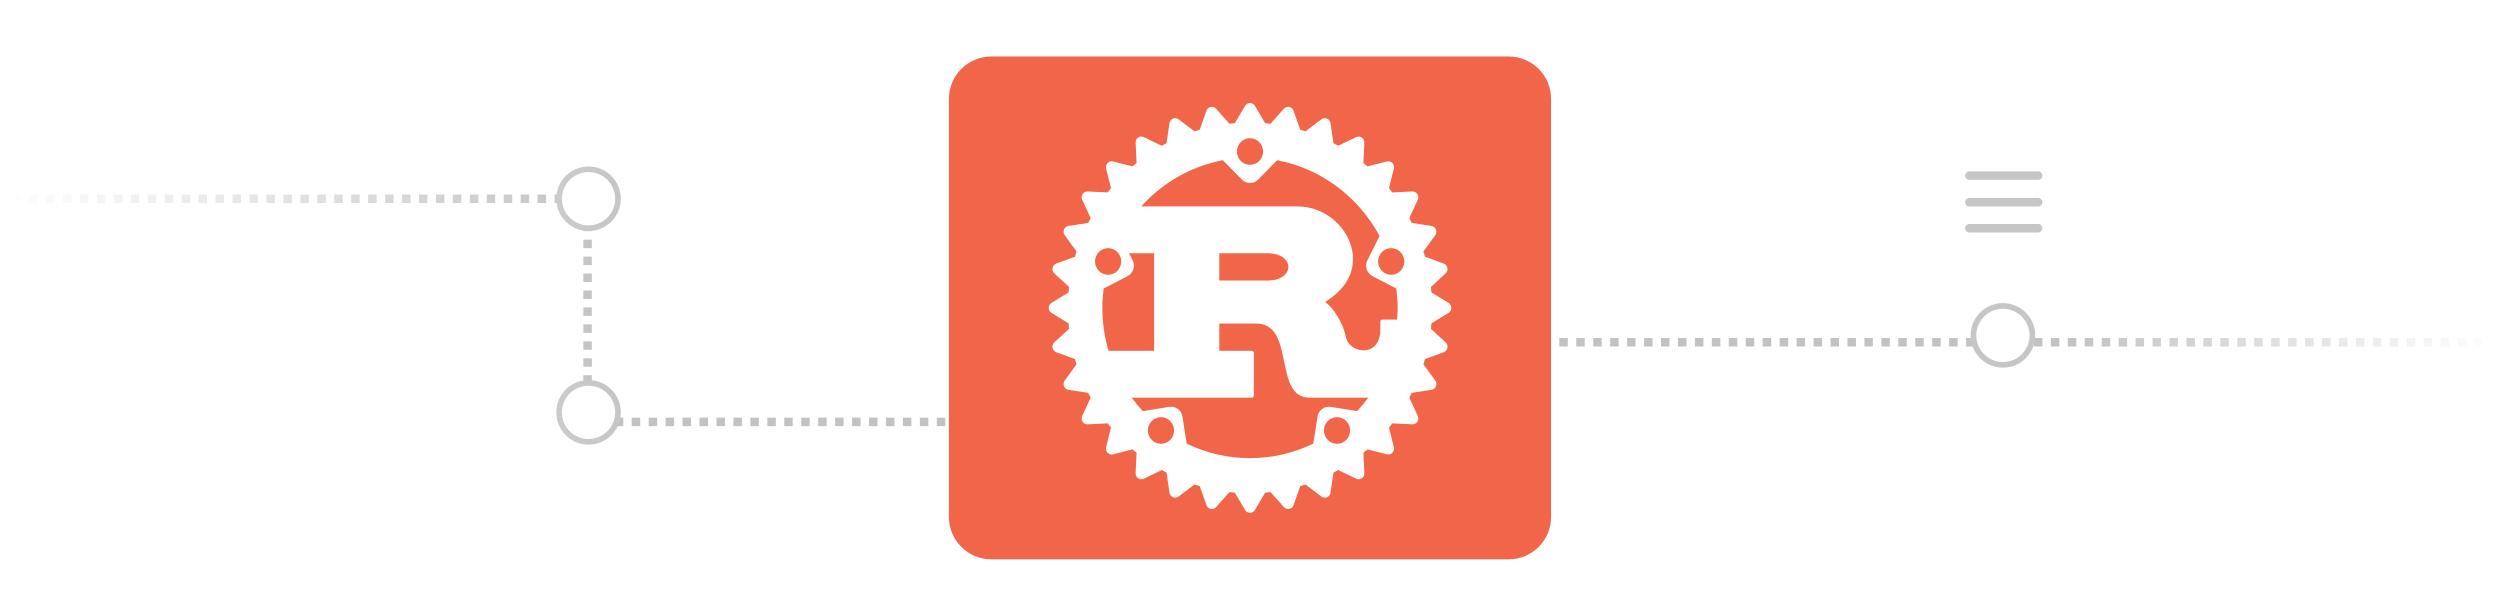 <svg width="885" height="218" viewBox="0 0 885 218" fill="none" xmlns="http://www.w3.org/2000/svg">
<rect width="885" height="190" transform="translate(0 14)" fill="white"/>
<path d="M436.633 149.354H213C210.239 149.354 208 147.115 208 144.354V75.353C208 72.592 205.761 70.353 203 70.353L0 70.353" stroke="#868686" stroke-opacity="0.5" stroke-width="3" stroke-dasharray="3 3"/>
<circle cx="9.429" cy="9.429" r="10.429" transform="matrix(1 0 0 -1 198.914 79.782)" fill="white" stroke="#C6C6C6" stroke-width="2"/>
<circle cx="9.429" cy="9.429" r="10.429" transform="matrix(1 0 0 -1 198.914 155.406)" fill="white" stroke="#C6C6C6" stroke-width="2"/>
<path d="M885 121.16L533.656 121.16" stroke="#868686" stroke-opacity="0.5" stroke-width="3" stroke-dasharray="3 3"/>
<circle cx="709.034" cy="118.731" r="10.429" fill="white" stroke="#C6C6C6" stroke-width="2"/>
<g filter="url(#filter0_d_210_1170)">
<path fill-rule="evenodd" clip-rule="evenodd" d="M729.617 57.224C729.617 54.462 727.378 52.224 724.617 52.224H694.039C691.278 52.224 689.039 54.462 689.039 57.224V87.453C689.039 90.215 691.278 92.453 694.039 92.453H698.975C700.301 92.453 701.573 92.98 702.511 93.918L705.862 97.269C707.814 99.221 710.98 99.221 712.933 97.269L716.284 93.918C717.221 92.98 718.493 92.453 719.819 92.453H724.617C727.378 92.453 729.617 90.215 729.617 87.453V57.224Z" fill="white"/>
</g>
<line x1="697.156" y1="80.789" x2="721.5" y2="80.789" stroke="#C6C6C6" stroke-width="3" stroke-linecap="round"/>
<line x1="697.156" y1="71.595" x2="721.5" y2="71.595" stroke="#C6C6C6" stroke-width="3" stroke-linecap="round"/>
<line x1="697.156" y1="62.166" x2="721.5" y2="62.166" stroke="#C6C6C6" stroke-width="3" stroke-linecap="round"/>
<rect x="885" y="14" width="190" height="154.43" transform="rotate(90 885 14)" fill="url(#paint0_linear_210_1170)"/>
<rect width="190" height="217.771" transform="matrix(6.16402e-08 1 1 -2.61509e-08 0 14)" fill="url(#paint1_linear_210_1170)"/>
<g filter="url(#filter1_d_210_1170)">
<path d="M335.918 35C335.918 26.716 342.634 20 350.918 20H534.082C542.366 20 549.082 26.716 549.082 35V183C549.082 191.284 542.366 198 534.082 198H350.918C342.634 198 335.918 191.284 335.918 183V35Z" fill="#F16548"/>
</g>
<path d="M512.771 107.218L506.732 103.529C506.678 102.88 506.622 102.235 506.55 101.592L511.762 96.782C512.292 96.291 512.53 95.557 512.39 94.842C512.25 94.129 511.753 93.541 511.08 93.296L504.454 90.88C504.278 90.253 504.1 89.628 503.906 89.01L508.09 83.26C508.516 82.675 508.608 81.908 508.334 81.232C508.06 80.559 507.462 80.083 506.753 79.977L499.776 78.922C499.484 78.349 499.192 77.78 498.885 77.219L501.899 70.729C502.203 70.071 502.149 69.298 501.75 68.692C501.351 68.086 500.648 67.746 499.957 67.774L492.891 68.125C492.504 67.631 492.111 67.14 491.709 66.655L493.424 59.672C493.597 58.965 493.394 58.217 492.888 57.704C492.382 57.189 491.643 56.98 490.955 57.159L484.091 58.905C483.615 58.495 483.136 58.095 482.647 57.701L482.99 50.508C483.025 49.781 482.683 49.09 482.087 48.684C481.495 48.277 480.735 48.223 480.086 48.532L473.711 51.596C473.16 51.284 472.6 50.987 472.04 50.693L471.001 43.591C470.897 42.87 470.426 42.261 469.768 41.982C469.104 41.7 468.351 41.797 467.776 42.23L462.13 46.489C461.522 46.292 460.909 46.11 460.293 45.931L457.916 39.187C457.675 38.502 457.097 37.996 456.398 37.853C455.695 37.717 454.971 37.953 454.492 38.493L449.766 43.797C449.135 43.725 448.5 43.667 447.866 43.612L444.242 37.465C443.876 36.841 443.212 36.459 442.497 36.459C441.782 36.459 441.118 36.841 440.752 37.465L437.128 43.612C436.494 43.667 435.856 43.725 435.228 43.797L430.502 38.493C430.023 37.953 429.299 37.717 428.596 37.853C427.897 37.996 427.319 38.502 427.078 39.187L424.701 45.931C424.088 46.11 423.472 46.292 422.864 46.489L417.218 42.23C416.643 41.797 415.89 41.703 415.226 41.982C414.565 42.261 414.097 42.87 413.993 43.591L412.954 50.693C412.394 50.987 411.834 51.287 411.283 51.596L404.908 48.532C404.259 48.223 403.499 48.277 402.907 48.684C402.311 49.09 401.969 49.781 402.004 50.508L402.347 57.701C401.861 58.095 401.379 58.495 400.903 58.905L394.039 57.159C393.348 56.98 392.612 57.189 392.106 57.704C391.6 58.22 391.397 58.965 391.57 59.672L393.285 66.655C392.883 67.14 392.49 67.628 392.103 68.125L385.037 67.774C384.349 67.743 383.643 68.086 383.244 68.692C382.845 69.295 382.791 70.068 383.095 70.729L386.109 77.219C385.802 77.78 385.51 78.349 385.218 78.922L378.241 79.977C377.533 80.083 376.934 80.562 376.66 81.232C376.386 81.905 376.478 82.675 376.904 83.26L381.088 89.01C380.894 89.628 380.716 90.253 380.54 90.88L373.914 93.296C373.241 93.541 372.744 94.129 372.604 94.842C372.464 95.557 372.702 96.294 373.233 96.782L378.444 101.592C378.372 102.235 378.316 102.88 378.262 103.529L372.223 107.218C371.61 107.591 371.234 108.267 371.234 108.994C371.234 109.722 371.61 110.398 372.223 110.771L378.262 114.459C378.316 115.105 378.372 115.754 378.441 116.393L373.23 121.204C372.699 121.695 372.461 122.428 372.601 123.144C372.741 123.856 373.238 124.444 373.911 124.69L380.537 127.105C380.716 127.733 380.892 128.357 381.088 128.976L376.904 134.723C376.478 135.308 376.386 136.075 376.66 136.75C376.934 137.423 377.533 137.899 378.241 138.005L385.218 139.063C385.507 139.636 385.802 140.203 386.109 140.767L383.098 147.256C382.794 147.914 382.848 148.687 383.247 149.293C383.625 149.872 384.262 150.215 384.938 150.215C384.971 150.215 385.004 150.215 385.037 150.215L392.103 149.863C392.493 150.357 392.886 150.851 393.288 151.333L391.573 158.32C391.4 159.026 391.603 159.772 392.109 160.287C392.496 160.681 393.014 160.894 393.547 160.894C393.711 160.894 393.878 160.872 394.042 160.833L400.903 159.087C401.379 159.496 401.861 159.896 402.347 160.293L402.004 167.486C401.969 168.214 402.311 168.905 402.907 169.311C403.246 169.544 403.642 169.66 404.038 169.66C404.333 169.66 404.631 169.593 404.908 169.463L411.28 166.398C411.831 166.71 412.391 167.007 412.954 167.304L413.993 174.406C414.097 175.128 414.568 175.737 415.226 176.016C415.479 176.122 415.741 176.174 416.006 176.174C416.435 176.174 416.864 176.034 417.218 175.767L422.864 171.509C423.472 171.706 424.085 171.888 424.701 172.066L427.075 178.811C427.316 179.496 427.894 180.002 428.593 180.144C428.727 180.169 428.859 180.184 428.993 180.184C429.561 180.184 430.112 179.941 430.502 179.505L435.228 174.203C435.859 174.276 436.494 174.334 437.131 174.388L440.755 180.535C441.121 181.16 441.785 181.542 442.5 181.542C443.215 181.542 443.879 181.16 444.245 180.535L447.869 174.388C448.506 174.334 449.141 174.276 449.772 174.203L454.498 179.505C454.888 179.941 455.439 180.184 456.007 180.184C456.139 180.184 456.273 180.172 456.407 180.144C457.106 180.002 457.684 179.496 457.925 178.811L460.299 172.066C460.915 171.888 461.528 171.706 462.136 171.509L467.782 175.767C468.136 176.037 468.565 176.174 468.994 176.174C469.259 176.174 469.521 176.122 469.774 176.016C470.435 175.737 470.903 175.128 471.007 174.406L472.046 167.304C472.609 167.007 473.169 166.71 473.72 166.398L480.092 169.463C480.369 169.596 480.667 169.66 480.962 169.66C481.358 169.66 481.754 169.541 482.093 169.311C482.689 168.905 483.031 168.214 482.996 167.486L482.653 160.293C483.139 159.899 483.621 159.496 484.097 159.087L490.958 160.833C491.122 160.875 491.289 160.894 491.453 160.894C491.986 160.894 492.504 160.681 492.891 160.287C493.397 159.772 493.6 159.026 493.427 158.32L491.712 151.333C492.114 150.848 492.507 150.357 492.897 149.863L499.963 150.215C499.996 150.215 500.029 150.215 500.062 150.215C500.738 150.215 501.375 149.869 501.753 149.293C502.152 148.69 502.206 147.917 501.902 147.256L498.891 140.767C499.198 140.206 499.49 139.636 499.782 139.063L506.759 138.005C507.468 137.899 508.066 137.42 508.34 136.75C508.614 136.078 508.522 135.308 508.096 134.723L503.912 128.976C504.106 128.357 504.284 127.733 504.463 127.105L511.089 124.69C511.762 124.444 512.259 123.856 512.399 123.144C512.539 122.428 512.301 121.692 511.77 121.204L506.559 116.393C506.631 115.751 506.687 115.105 506.738 114.459L512.777 110.771C513.39 110.398 513.766 109.722 513.766 108.994C513.766 108.267 513.39 107.591 512.777 107.218H512.771ZM442.5 48.92C445.058 48.92 447.134 51.03 447.134 53.636C447.134 56.243 445.061 58.35 442.5 58.35C439.939 58.35 437.866 56.24 437.866 53.636C437.866 51.033 439.939 48.92 442.5 48.92ZM387.642 92.559C387.642 89.956 389.715 87.843 392.276 87.843C394.837 87.843 396.906 89.953 396.906 92.559C396.906 95.166 394.834 97.273 392.276 97.273C389.718 97.273 387.642 95.163 387.642 92.559ZM392.425 124.192C391.01 119.373 390.239 114.275 390.239 108.994C390.239 106.669 390.403 104.387 390.689 102.141L399.164 97.743C401.168 96.703 401.963 94.208 400.941 92.168L399.682 89.653H408.562V124.192H392.422H392.425ZM410.983 157.105C408.425 157.105 406.349 154.995 406.349 152.388C406.349 149.781 408.422 147.675 410.983 147.675C413.544 147.675 415.616 149.784 415.616 152.388C415.616 154.992 413.544 157.105 410.983 157.105ZM473.303 157.105C470.745 157.105 468.669 154.995 468.669 152.388C468.669 149.781 470.742 147.675 473.303 147.675C475.864 147.675 477.933 149.784 477.933 152.388C477.933 154.992 475.861 157.105 473.303 157.105ZM480.423 145.532L471.06 144.022C468.845 143.665 466.752 145.204 466.4 147.466L464.911 157.035C458.116 160.333 450.516 162.185 442.497 162.185C434.478 162.185 426.881 160.333 420.083 157.035L418.594 147.466C418.243 145.204 416.152 143.658 413.934 144.022L404.571 145.532C403.166 144.022 401.838 142.44 400.614 140.773H443.176C443.551 140.773 443.855 140.464 443.855 140.082V124.884C443.855 124.502 443.551 124.192 443.176 124.192H431.64V114.52H444.534C451.821 114.52 453.167 121.107 454.59 128.081C455.865 134.319 457.181 140.773 463.535 140.773H484.38C483.156 142.44 481.828 144.025 480.423 145.532ZM431.64 99.322V89.65H448.608C453.738 89.65 456.073 92.156 456.073 94.484C456.073 95.709 455.445 96.864 454.31 97.731C452.949 98.77 450.975 99.319 448.608 99.319H431.64V99.322ZM494.582 113.138H489.327C488.951 113.138 488.648 113.447 488.648 113.829V116.593C488.648 120.895 486.649 123.662 483.302 123.998C480.503 124.292 477.07 122.534 476.418 119.221C475.331 113.686 471.555 108.609 469.086 106.869C476.903 102.18 480.322 95.293 478.481 87.807C476.418 79.407 468.243 73.072 459.465 73.072H403.997C411.495 64.752 421.557 58.871 432.891 56.719L439.62 63.569C440.416 64.379 441.458 64.785 442.5 64.785C443.542 64.785 444.584 64.379 445.38 63.569L452.109 56.719C467.755 59.693 480.971 69.771 488.374 83.542L484.056 92.168C483.034 94.208 483.832 96.706 485.834 97.743L494.308 102.141C494.594 104.387 494.758 106.672 494.758 108.994C494.758 110.392 494.69 111.771 494.585 113.138H494.582ZM492.483 97.273C489.925 97.273 487.85 95.163 487.85 92.559C487.85 89.956 489.925 87.843 492.483 87.843C495.041 87.843 497.117 89.953 497.117 92.559C497.117 95.166 495.044 97.273 492.483 97.273Z" fill="white"/>
<defs>
<filter id="filter0_d_210_1170" x="684.039" y="47.224" width="50.578" height="56.509" filterUnits="userSpaceOnUse" color-interpolation-filters="sRGB">
<feFlood flood-opacity="0" result="BackgroundImageFix"/>
<feColorMatrix in="SourceAlpha" type="matrix" values="0 0 0 0 0 0 0 0 0 0 0 0 0 0 0 0 0 0 127 0" result="hardAlpha"/>
<feOffset/>
<feGaussianBlur stdDeviation="2.5"/>
<feComposite in2="hardAlpha" operator="out"/>
<feColorMatrix type="matrix" values="0 0 0 0 0 0 0 0 0 0 0 0 0 0 0 0 0 0 0.25 0"/>
<feBlend mode="normal" in2="BackgroundImageFix" result="effect1_dropShadow_210_1170"/>
<feBlend mode="normal" in="SourceGraphic" in2="effect1_dropShadow_210_1170" result="shape"/>
</filter>
<filter id="filter1_d_210_1170" x="315.918" y="0" width="253.164" height="218" filterUnits="userSpaceOnUse" color-interpolation-filters="sRGB">
<feFlood flood-opacity="0" result="BackgroundImageFix"/>
<feColorMatrix in="SourceAlpha" type="matrix" values="0 0 0 0 0 0 0 0 0 0 0 0 0 0 0 0 0 0 127 0" result="hardAlpha"/>
<feOffset/>
<feGaussianBlur stdDeviation="10"/>
<feComposite in2="hardAlpha" operator="out"/>
<feColorMatrix type="matrix" values="0 0 0 0 0 0 0 0 0 0 0 0 0 0 0 0 0 0 0.05 0"/>
<feBlend mode="normal" in2="BackgroundImageFix" result="effect1_dropShadow_210_1170"/>
<feBlend mode="normal" in="SourceGraphic" in2="effect1_dropShadow_210_1170" result="shape"/>
</filter>
<linearGradient id="paint0_linear_210_1170" x1="980" y1="14" x2="980" y2="168.43" gradientUnits="userSpaceOnUse">
<stop stop-color="white"/>
<stop offset="1" stop-color="white" stop-opacity="0"/>
</linearGradient>
<linearGradient id="paint1_linear_210_1170" x1="95" y1="0" x2="95" y2="217.771" gradientUnits="userSpaceOnUse">
<stop stop-color="white"/>
<stop offset="1" stop-color="white" stop-opacity="0"/>
</linearGradient>
</defs>
</svg>
